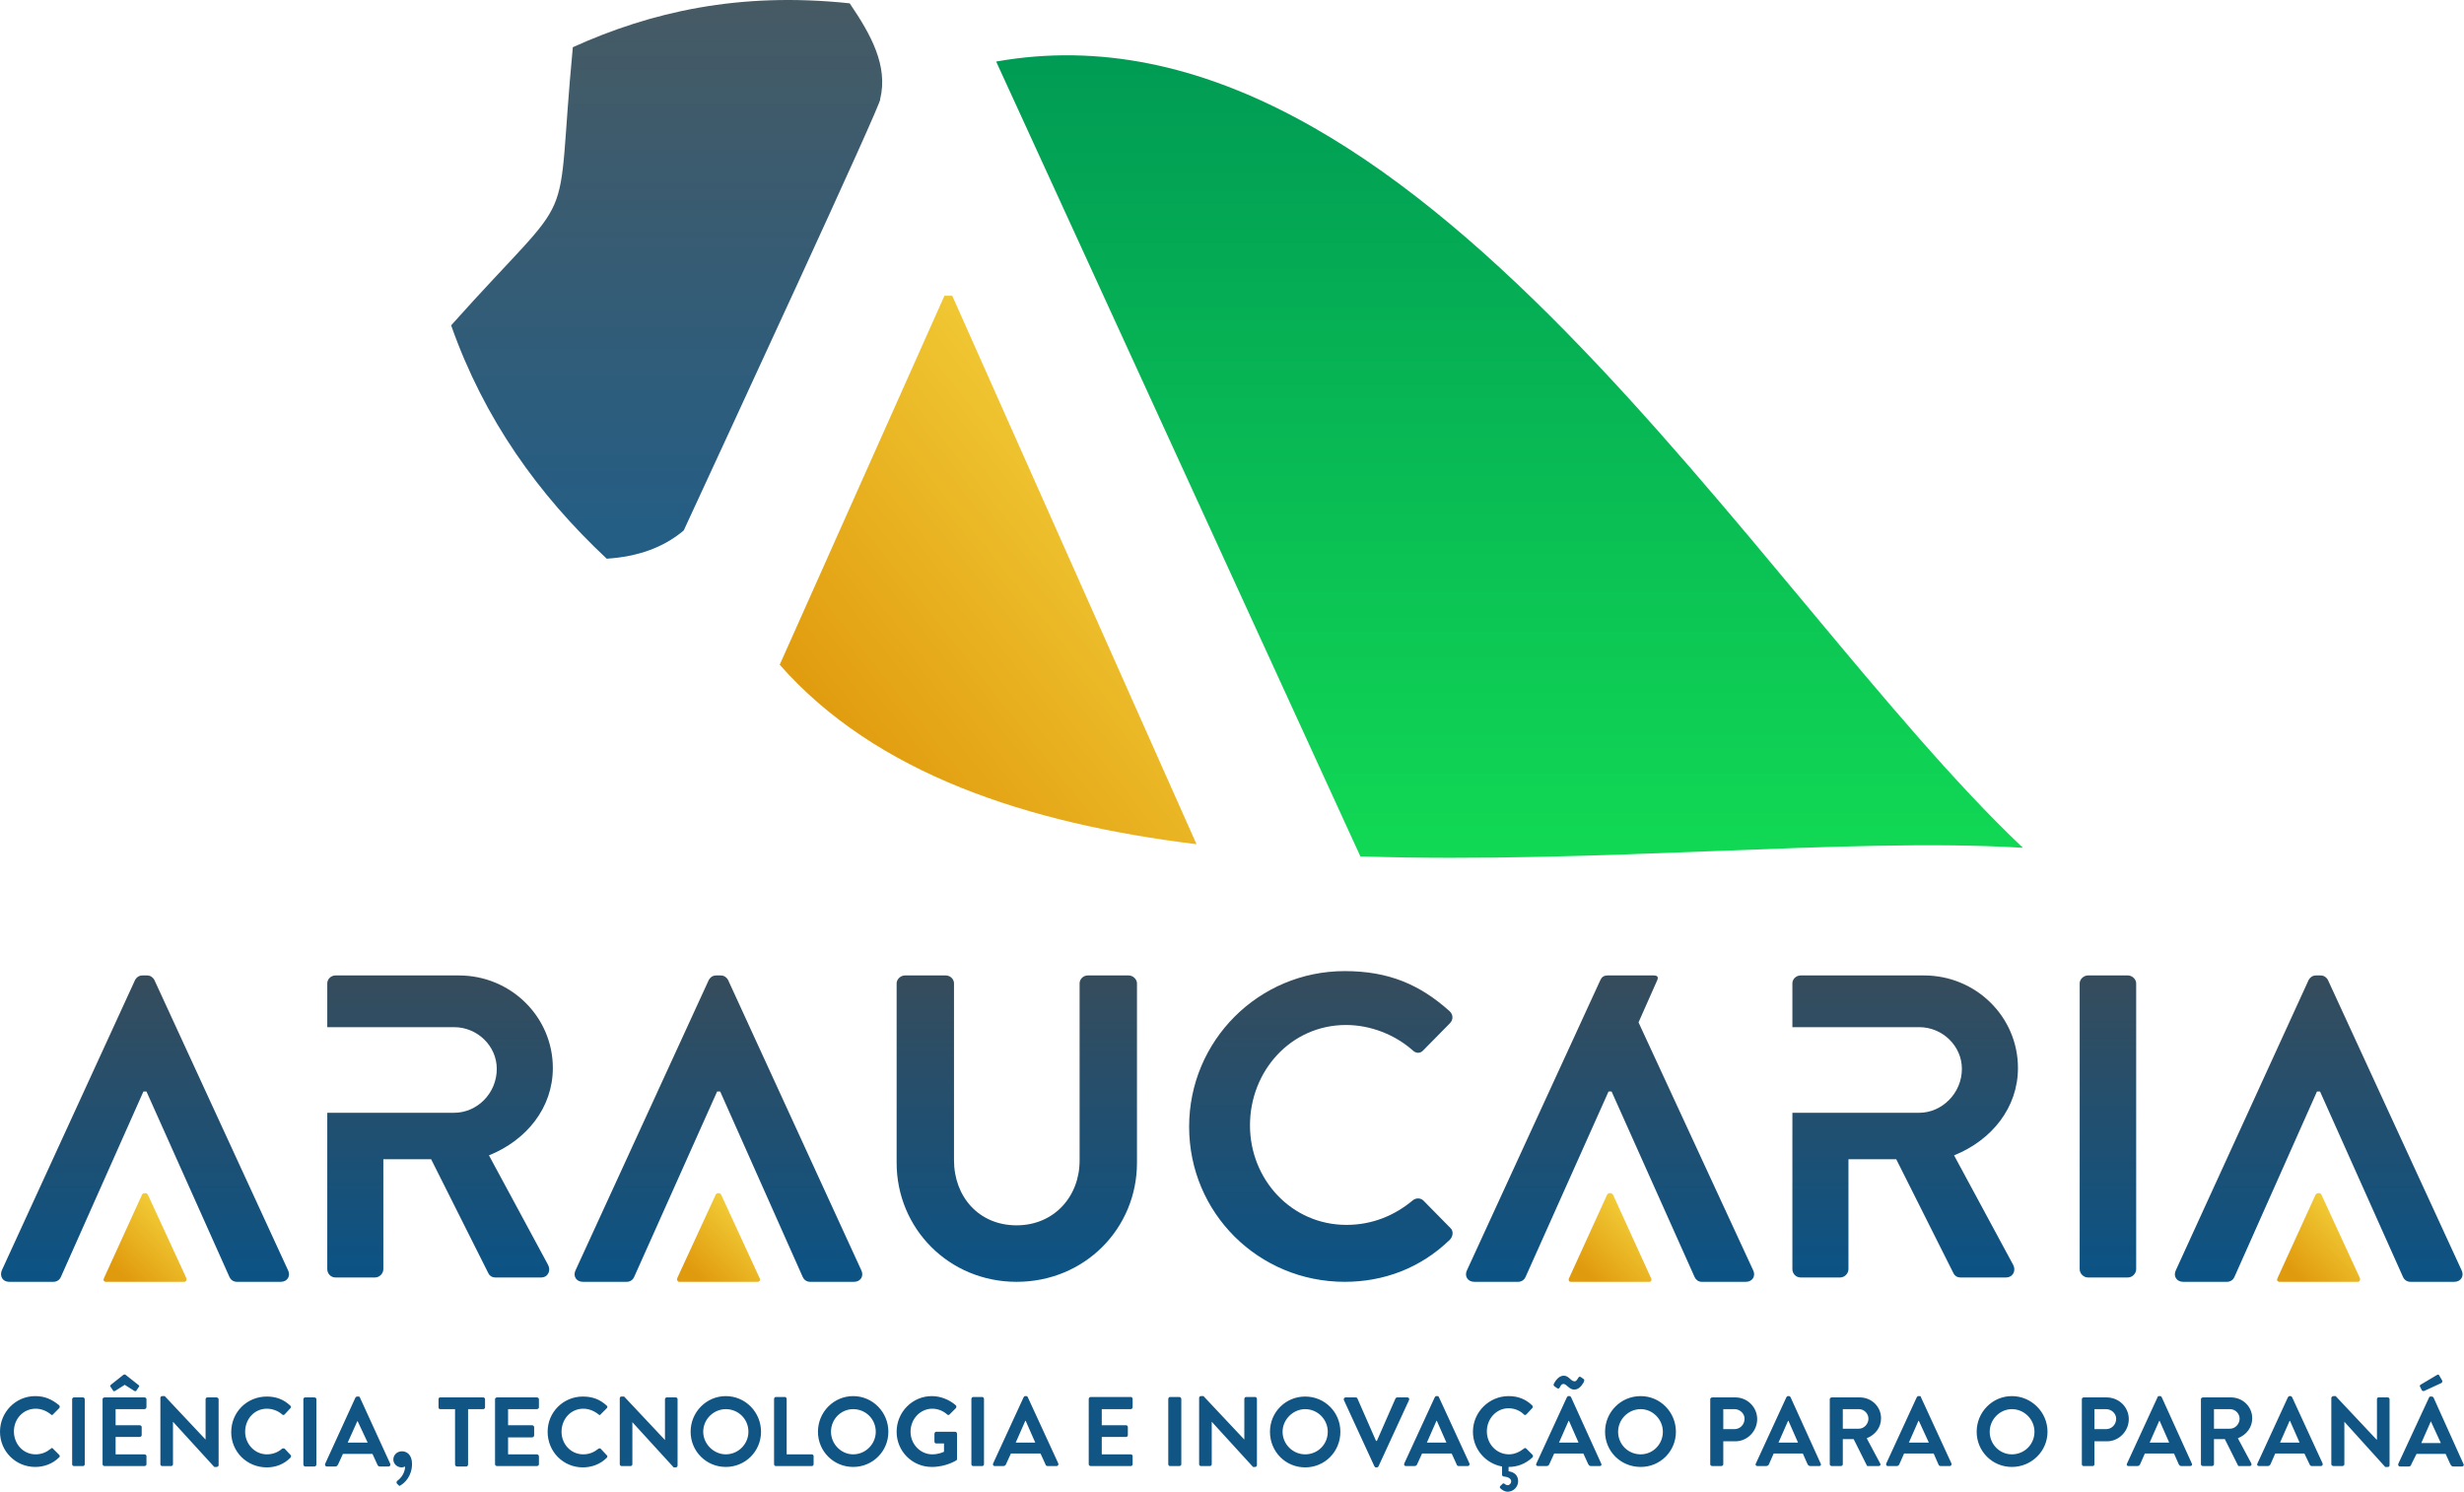 <svg xmlns="http://www.w3.org/2000/svg" width="7890" height="4778" viewBox="0 0 7890 4778" fill="none"><path fill-rule="evenodd" clip-rule="evenodd" d="M3831.38 2703.61C3287.22 2636.81 2802.91 2476.76 2496.73 2128.84L3024.19 947.271H3049.24L3831.38 2703.61Z" fill="url(#paint0_linear_564_4)"></path><path fill-rule="evenodd" clip-rule="evenodd" d="M3189.8 197.138C4525.85 -40.845 5618.34 1899.2 6472.85 2710.57C6474.71 2711.5 6476.1 2712.89 6477.03 2714.75C6475.17 2714.75 6473.32 2714.75 6471.46 2714.75C5917.56 2681.34 5115.93 2767.63 4356.06 2742.58L3189.8 197.138Z" fill="url(#paint1_linear_564_4)"></path><path fill-rule="evenodd" clip-rule="evenodd" d="M1834.28 151.211C2083.39 38.482 2365.91 -26.928 2720.8 10.649C2788.99 110.852 2844.66 211.055 2818.22 318.217C2832.13 311.258 2307.46 1442.72 2191.95 1693.23C2190.55 1697.4 2190.55 1697.4 2187.77 1700.19C2124.68 1753.07 2043.03 1782.76 1942.83 1789.26C1724.33 1584.68 1550.37 1342.52 1444.6 1041.91C1864.89 571.508 1774.43 778.874 1834.28 151.211Z" fill="url(#paint2_linear_564_4)"></path><path fill-rule="evenodd" clip-rule="evenodd" d="M0 4585.21C0 4647.84 50.101 4697.94 112.728 4697.94C140.563 4697.94 168.397 4688.19 189.273 4667.32C192.056 4665.93 192.056 4661.75 189.273 4658.97L169.788 4639.48C168.397 4636.7 164.221 4636.7 162.83 4639.48C148.913 4650.62 133.604 4657.58 114.12 4657.58C73.76 4657.58 44.534 4624.18 44.534 4583.82C44.534 4544.85 73.76 4511.45 114.12 4511.45C132.212 4511.45 148.913 4518.41 162.83 4529.54C164.221 4532.32 168.397 4532.32 169.788 4529.54L189.273 4510.06C192.056 4507.27 192.056 4503.1 189.273 4500.31C167.005 4482.22 144.738 4471.09 112.728 4471.09C50.101 4471.09 0 4522.58 0 4585.21ZM231.024 4689.59C231.024 4692.37 233.808 4695.15 236.591 4695.15H265.817C268.6 4695.15 271.384 4692.37 271.384 4689.59V4480.83C271.384 4478.05 268.6 4475.26 265.817 4475.26H236.591C233.808 4475.26 231.024 4478.05 231.024 4480.83V4689.59ZM328.444 4689.59C328.444 4692.37 331.227 4695.15 335.402 4695.15H462.048C466.223 4695.15 469.007 4692.37 469.007 4689.59V4663.14C469.007 4660.36 466.223 4657.58 462.048 4657.58H370.195V4601.91H446.74C450.915 4601.91 453.698 4599.13 453.698 4596.34V4569.9C453.698 4567.12 450.915 4564.33 446.74 4564.33H370.195V4512.84H462.048C466.223 4512.84 469.007 4510.06 469.007 4505.88V4480.83C469.007 4478.05 466.223 4475.26 462.048 4475.26H335.402C331.227 4475.26 328.444 4478.05 328.444 4480.83V4689.59ZM368.804 4454.39L399.421 4434.9L430.039 4454.39C432.822 4455.78 435.606 4455.78 436.997 4453L445.348 4440.47C446.74 4439.08 445.348 4436.3 442.565 4434.9L402.204 4402.89C400.813 4401.5 398.029 4401.5 395.246 4402.89L354.887 4434.9C353.495 4436.3 352.103 4439.08 353.495 4440.47L361.845 4453C363.237 4455.78 364.629 4455.78 368.804 4454.39ZM513.542 4689.59C513.542 4692.37 516.325 4695.15 519.109 4695.15H548.334C551.118 4695.15 553.902 4692.37 553.902 4689.59V4553.2L686.114 4697.94H693.073C695.856 4697.94 700.031 4696.55 700.031 4692.37V4480.83C700.031 4478.05 695.856 4475.26 693.073 4475.26H663.846C661.063 4475.26 658.28 4478.05 658.28 4480.83V4610.26L527.459 4471.09H519.109C516.325 4471.09 513.542 4473.87 513.542 4476.65V4689.59ZM740.391 4586.6C740.391 4649.23 790.492 4699.33 854.511 4699.33C882.345 4699.33 908.788 4689.59 929.664 4668.71C932.447 4665.93 932.447 4661.75 931.055 4660.36L911.572 4639.48C908.789 4638.09 906.005 4638.09 903.221 4639.48C890.696 4650.62 873.995 4657.58 854.511 4657.58C815.543 4657.58 784.926 4624.18 784.926 4585.21C784.926 4544.85 814.151 4511.45 854.511 4511.45C872.603 4511.45 890.696 4518.41 903.221 4529.54C906.005 4532.32 908.789 4532.32 911.572 4529.54L929.664 4510.06C932.447 4507.27 932.447 4504.49 929.664 4501.71C908.788 4482.22 885.129 4472.48 854.511 4472.48C790.492 4472.48 740.391 4522.58 740.391 4586.6ZM971.415 4689.59C971.415 4693.76 974.198 4696.54 976.982 4696.54H1006.21C1010.38 4696.54 1013.17 4693.76 1013.17 4689.59V4480.83C1013.17 4478.05 1010.38 4475.26 1006.21 4475.26H976.982C974.198 4475.26 971.415 4478.05 971.415 4480.83V4689.59ZM1046.57 4696.54H1074.4C1078.58 4696.54 1081.36 4692.37 1082.75 4689.59L1098.06 4656.19H1192.7L1208.01 4689.59C1209.4 4693.76 1212.18 4696.54 1216.36 4696.54H1244.19C1248.37 4696.54 1251.15 4692.37 1249.76 4688.19L1152.34 4475.26C1152.34 4473.87 1150.95 4472.48 1146.77 4472.48H1143.99C1141.2 4472.48 1139.81 4473.87 1138.42 4475.26L1041 4688.19C1039.61 4692.37 1042.39 4696.54 1046.57 4696.54ZM1113.37 4620L1143.99 4551.81H1145.38L1177.39 4620H1113.37ZM1259.5 4674.28C1259.5 4688.19 1272.03 4699.33 1285.94 4699.33C1291.51 4699.33 1297.08 4696.54 1297.08 4696.54C1297.08 4722.99 1276.2 4739.69 1272.03 4742.47C1269.24 4745.26 1269.24 4748.04 1270.63 4750.82L1276.2 4756.39C1278.98 4759.17 1280.38 4759.17 1283.16 4756.39C1295.68 4749.43 1319.34 4727.16 1319.34 4688.19C1319.34 4657.58 1301.25 4647.83 1287.33 4647.83C1272.03 4647.83 1259.5 4658.97 1259.5 4674.28ZM1457.12 4689.59C1457.12 4693.76 1459.91 4696.54 1464.08 4696.54H1493.31C1496.09 4696.54 1498.87 4693.76 1498.87 4689.59V4512.84H1547.58C1550.37 4512.84 1553.15 4510.06 1553.15 4507.27V4480.83C1553.15 4478.05 1550.37 4475.26 1547.58 4475.26H1409.8C1405.63 4475.26 1404.24 4478.05 1404.24 4480.83V4507.27C1404.24 4510.06 1405.63 4512.84 1409.8 4512.84H1457.12V4689.59ZM1585.16 4689.59C1585.16 4692.37 1587.94 4695.15 1592.12 4695.15H1718.77C1722.94 4695.15 1725.72 4692.37 1725.72 4689.59V4664.54C1725.72 4660.36 1722.94 4657.58 1718.77 4657.58H1626.91V4603.3H1703.46C1707.63 4603.3 1710.41 4600.52 1710.41 4596.34V4571.29C1710.41 4567.12 1707.63 4564.33 1703.46 4564.33H1626.91V4512.84H1718.77C1722.94 4512.84 1725.72 4510.06 1725.72 4507.27V4480.83C1725.72 4478.05 1722.94 4475.26 1718.77 4475.26H1592.12C1587.94 4475.26 1585.16 4478.05 1585.16 4480.83V4689.59ZM1753.56 4585.21C1753.56 4649.23 1803.66 4699.33 1866.29 4699.33C1894.12 4699.33 1921.96 4689.59 1942.83 4668.71C1945.61 4665.93 1945.61 4661.75 1942.83 4660.36L1923.35 4639.48C1921.95 4638.09 1919.17 4638.09 1916.39 4639.48C1902.47 4650.62 1887.16 4657.58 1867.68 4657.58C1827.32 4657.58 1798.09 4624.18 1798.09 4585.21C1798.09 4544.85 1827.32 4511.45 1867.68 4511.45C1885.77 4511.45 1902.47 4518.41 1916.39 4529.54C1919.17 4532.32 1921.95 4532.32 1923.35 4529.54L1942.83 4510.06C1945.61 4507.27 1945.61 4503.1 1942.83 4501.71C1921.96 4482.22 1898.3 4472.48 1866.29 4472.48C1803.66 4472.48 1753.56 4522.58 1753.56 4585.21ZM1984.58 4689.59C1984.58 4692.37 1987.37 4695.15 1990.15 4695.15H2019.38C2022.16 4695.15 2024.94 4692.37 2024.94 4689.59V4554.59L2157.16 4699.33H2164.11C2166.9 4699.33 2169.68 4696.55 2169.68 4693.76V4480.83C2169.68 4478.05 2166.9 4475.26 2164.11 4475.26H2134.89C2132.1 4475.26 2129.32 4478.05 2129.32 4480.83V4611.65L1998.5 4472.48H1990.15C1987.37 4472.48 1984.58 4473.87 1984.58 4478.05V4689.59ZM2211.43 4585.21C2211.43 4647.84 2261.53 4697.94 2324.16 4697.94C2386.79 4697.94 2436.89 4647.84 2436.89 4585.21C2436.89 4522.58 2386.79 4471.09 2324.16 4471.09C2261.53 4471.09 2211.43 4522.58 2211.43 4585.21ZM2251.79 4585.21C2251.79 4544.85 2285.19 4512.84 2324.16 4512.84C2364.52 4512.84 2396.53 4544.85 2396.53 4585.21C2396.53 4624.18 2364.52 4657.58 2324.16 4657.58C2285.19 4657.58 2251.79 4624.18 2251.79 4585.21ZM2478.64 4689.59C2478.64 4692.37 2481.42 4695.15 2484.21 4695.15H2599.72C2602.5 4695.15 2605.29 4692.37 2605.29 4689.59V4663.14C2605.29 4660.36 2602.5 4657.58 2599.72 4657.58H2519V4480.83C2519 4476.65 2516.22 4473.87 2513.43 4473.87H2484.21C2481.42 4473.87 2478.64 4476.65 2478.64 4480.83V4689.59ZM2619.2 4585.21C2619.2 4647.84 2669.31 4697.94 2731.93 4697.94C2794.56 4697.94 2844.66 4647.84 2844.66 4585.21C2844.66 4522.58 2794.56 4471.09 2731.93 4471.09C2669.31 4471.09 2619.2 4522.58 2619.2 4585.21ZM2660.95 4585.21C2660.95 4544.85 2692.96 4512.84 2731.93 4512.84C2772.29 4512.84 2804.3 4544.85 2804.3 4585.21C2804.3 4624.18 2772.29 4657.58 2731.93 4657.58C2692.96 4657.58 2660.95 4624.18 2660.95 4585.21ZM2871.1 4585.21C2871.1 4647.84 2921.2 4697.94 2983.83 4697.94C3029.76 4697.94 3061.77 4677.06 3061.77 4677.06C3063.16 4677.06 3064.55 4674.28 3064.55 4672.89V4592.17C3064.55 4587.99 3061.77 4585.21 3058.98 4585.21H2997.75C2994.97 4585.21 2992.18 4587.99 2992.18 4592.17V4617.22C2992.18 4620 2994.97 4622.78 2997.75 4622.78H3022.8V4649.23C3017.23 4652.01 3003.32 4657.58 2985.22 4657.58C2946.26 4657.58 2915.64 4624.18 2915.64 4585.21C2915.64 4544.85 2946.26 4511.45 2985.22 4511.45C3003.32 4511.45 3020.02 4518.41 3032.54 4529.54C3035.33 4532.32 3038.11 4532.32 3040.89 4529.54L3060.38 4510.06C3063.16 4507.27 3063.16 4503.1 3060.38 4500.31C3039.5 4482.22 3011.67 4471.09 2983.83 4471.09C2921.2 4471.09 2871.1 4522.58 2871.1 4585.21ZM3110.48 4689.59C3110.48 4692.37 3113.26 4695.15 3116.04 4695.15H3145.27C3148.05 4695.15 3150.84 4692.37 3150.84 4689.59V4480.83C3150.84 4476.65 3148.05 4473.87 3145.27 4473.87H3116.04C3113.26 4473.87 3110.48 4476.65 3110.48 4480.83V4689.59ZM3185.63 4695.15H3212.07C3217.64 4695.15 3220.42 4692.37 3221.82 4688.19L3237.12 4654.79H3331.76L3347.07 4688.19C3348.46 4693.76 3351.24 4695.15 3355.42 4695.15H3383.25C3387.43 4695.15 3390.21 4690.98 3388.82 4686.8L3291.4 4475.26C3290.01 4472.48 3290.01 4471.09 3285.83 4471.09H3283.05C3280.27 4471.09 3278.88 4472.48 3277.48 4475.26L3180.06 4686.8C3178.67 4690.98 3180.06 4695.15 3185.63 4695.15ZM3252.43 4620L3283.05 4550.42H3284.44L3315.06 4620H3252.43ZM3486.24 4689.59C3486.24 4692.37 3489.02 4695.15 3493.2 4695.15H3621.24C3624.02 4695.15 3626.8 4692.37 3626.8 4689.59V4663.14C3626.8 4660.36 3624.02 4657.58 3621.24 4657.58H3527.99V4601.91H3605.93C3608.71 4601.91 3611.49 4599.13 3611.49 4596.34V4569.9C3611.49 4567.12 3608.71 4564.33 3605.93 4564.33H3527.99V4512.84H3621.24C3624.02 4512.84 3626.8 4510.06 3626.8 4505.88V4480.83C3626.8 4476.65 3624.02 4473.87 3621.24 4473.87H3493.2C3489.02 4473.87 3486.24 4476.65 3486.24 4480.83V4689.59ZM3740.92 4689.59C3740.92 4692.37 3743.71 4695.15 3746.49 4695.15H3775.72C3779.89 4695.15 3782.68 4692.37 3782.68 4689.59V4480.83C3782.68 4476.65 3779.89 4473.87 3775.72 4473.87H3746.49C3743.71 4473.87 3740.92 4476.65 3740.92 4480.83V4689.59ZM3839.74 4689.59C3839.74 4692.37 3842.52 4695.15 3845.3 4695.15H3874.53C3877.31 4695.15 3880.1 4692.37 3880.1 4689.59V4553.2L4012.31 4697.94H4019.27C4022.05 4697.94 4024.83 4695.15 4024.83 4692.37V4480.83C4024.83 4476.65 4022.05 4473.87 4019.27 4473.87H3990.04C3987.26 4473.87 3984.47 4476.65 3984.47 4480.83V4610.26L3853.65 4471.09H3845.3C3842.52 4471.09 3839.74 4473.87 3839.74 4476.65V4689.59ZM4066.58 4585.21C4066.58 4649.23 4116.69 4699.33 4179.31 4699.33C4241.94 4699.33 4292.04 4649.23 4292.04 4585.21C4292.04 4522.58 4241.94 4472.48 4179.31 4472.48C4116.69 4472.48 4066.58 4522.58 4066.58 4585.21ZM4106.94 4585.21C4106.94 4546.24 4140.35 4512.84 4179.31 4512.84C4219.67 4512.84 4251.68 4546.24 4251.68 4585.21C4251.68 4625.57 4219.67 4657.58 4179.31 4657.58C4140.35 4657.58 4106.94 4625.57 4106.94 4585.21ZM4400.6 4695.15C4401.99 4697.94 4403.38 4699.33 4406.16 4699.33H4408.95C4411.73 4699.33 4413.12 4697.94 4414.51 4695.15L4511.93 4483.61C4513.32 4479.44 4511.93 4475.26 4506.37 4475.26H4474.36C4471.57 4475.26 4470.18 4476.65 4468.79 4478.05L4408.95 4614.43H4406.16L4346.32 4478.05C4346.32 4476.65 4343.54 4475.26 4340.75 4475.26H4308.74C4304.57 4475.26 4301.78 4479.44 4303.18 4483.61L4400.6 4695.15ZM4502.19 4695.15H4528.63C4534.2 4695.15 4536.98 4692.37 4538.38 4688.19L4553.68 4654.79H4648.32L4663.63 4688.19C4665.02 4693.76 4667.8 4695.15 4671.98 4695.15H4699.81C4703.99 4695.15 4706.77 4690.98 4705.38 4686.8L4607.96 4475.26C4606.57 4472.48 4606.57 4471.09 4602.39 4471.09H4599.61C4596.83 4471.09 4595.44 4472.48 4594.04 4475.26L4496.62 4686.8C4495.23 4690.98 4496.62 4695.15 4502.19 4695.15ZM4568.99 4620L4599.61 4550.42H4601L4631.62 4620H4568.99ZM4809.76 4696.54V4722.99C4809.76 4724.38 4811.15 4728.55 4815.33 4728.55C4832.03 4729.95 4838.98 4736.9 4838.98 4743.86C4838.98 4750.82 4833.42 4756.39 4827.85 4756.39C4825.07 4756.39 4820.89 4755 4818.11 4752.21C4816.72 4750.82 4812.54 4749.43 4811.15 4752.21L4805.58 4757.78C4802.8 4759.17 4801.41 4763.35 4804.19 4766.13C4809.76 4771.7 4818.11 4777.26 4827.85 4777.26C4845.94 4777.26 4861.25 4761.96 4861.25 4743.86C4861.25 4725.77 4850.12 4714.64 4830.63 4711.85V4697.94C4858.47 4697.94 4884.91 4688.19 4907.18 4667.32C4908.57 4665.93 4909.96 4661.75 4907.18 4658.97L4887.69 4639.48C4884.91 4636.7 4882.13 4636.7 4879.34 4639.48C4866.82 4649.23 4850.12 4657.58 4832.03 4657.58C4791.67 4657.58 4761.05 4624.18 4761.05 4583.82C4761.05 4544.85 4790.28 4510.06 4830.63 4510.06C4848.73 4510.06 4866.82 4517.01 4879.34 4529.54C4882.13 4532.32 4884.91 4532.32 4887.69 4529.54L4907.18 4508.66C4908.57 4507.27 4908.57 4503.1 4905.79 4500.31C4884.91 4480.83 4861.25 4471.09 4830.63 4471.09C4768.01 4471.09 4716.51 4522.58 4716.51 4585.21C4716.51 4640.88 4756.87 4686.8 4809.76 4696.54ZM4925.27 4695.15H4951.71C4957.28 4695.15 4960.06 4692.37 4961.46 4688.19L4976.76 4654.79H5070.01L5085.32 4688.19C5088.1 4693.76 5090.89 4695.15 5095.06 4695.15H5122.89C5127.07 4695.15 5129.85 4690.98 5127.07 4686.8L5031.04 4475.26C5029.65 4472.48 5028.26 4471.09 5025.47 4471.09H5022.69C5019.91 4471.09 5018.52 4472.48 5017.12 4475.26L4919.71 4686.8C4916.92 4690.98 4919.7 4695.15 4925.27 4695.15ZM4992.07 4620L5022.69 4550.42H5024.08L5054.7 4620H4992.07ZM4986.51 4446.04C4996.25 4451.6 4994.86 4432.12 5005.99 4432.12C5017.12 4432.12 5024.08 4450.21 5040.78 4450.21C5058.88 4450.21 5067.23 4432.12 5071.4 4426.55C5072.79 4422.38 5074.18 4418.2 5071.4 4416.81L5061.66 4409.85C5053.31 4404.29 5051.92 4423.77 5042.18 4423.77C5029.65 4423.77 5024.08 4405.68 5007.38 4405.68C4989.29 4405.68 4978.16 4426.55 4975.37 4432.12C4973.98 4434.9 4975.37 4437.69 4976.76 4439.08L4986.51 4446.04ZM5139.6 4585.21C5139.6 4647.84 5189.7 4697.94 5253.72 4697.94C5316.34 4697.94 5366.44 4647.84 5366.44 4585.21C5366.44 4522.58 5316.34 4471.09 5253.72 4471.09C5189.7 4471.09 5139.6 4522.58 5139.6 4585.21ZM5181.35 4585.21C5181.35 4546.24 5213.36 4512.84 5253.72 4512.84C5292.68 4512.84 5324.69 4546.24 5324.69 4585.21C5324.69 4625.57 5292.68 4657.58 5253.72 4657.58C5213.36 4657.58 5181.35 4625.57 5181.35 4585.21ZM5476.39 4689.59C5476.39 4692.37 5479.17 4695.15 5483.35 4695.15H5511.18C5515.36 4695.15 5518.14 4692.37 5518.14 4689.59V4615.83H5557.11C5594.69 4615.83 5626.69 4583.82 5626.69 4544.85C5626.69 4505.88 5594.69 4475.26 5557.11 4475.26H5483.35C5479.17 4475.26 5476.39 4478.05 5476.39 4480.83V4689.59ZM5518.14 4576.86V4512.84H5554.33C5571.03 4512.84 5586.33 4526.76 5586.33 4543.46C5586.33 4562.94 5571.03 4576.86 5554.33 4576.86H5518.14ZM5628.09 4695.15H5654.53C5660.1 4695.15 5662.88 4692.37 5664.27 4689.59L5679.58 4654.79H5772.82L5788.13 4689.59C5790.92 4693.76 5793.7 4695.15 5797.88 4695.15H5825.71C5829.88 4695.15 5832.67 4690.98 5829.89 4686.8L5733.86 4475.26C5732.47 4472.48 5731.07 4471.09 5728.29 4471.09H5725.51C5722.72 4471.09 5721.33 4472.48 5719.94 4475.26L5622.52 4686.8C5619.74 4690.98 5622.52 4695.15 5628.09 4695.15ZM5694.89 4620L5725.51 4550.42H5726.9L5757.52 4620H5694.89ZM5859.11 4689.59C5859.11 4692.37 5861.89 4695.15 5866.07 4695.15H5893.9C5898.08 4695.15 5900.86 4692.37 5900.86 4689.59V4608.87H5935.66L5977.41 4692.37C5977.41 4693.76 5978.8 4695.15 5981.58 4695.15H6014.98C6020.55 4695.15 6023.33 4690.98 6020.55 4686.8L5977.41 4606.08C6005.24 4594.95 6023.33 4571.29 6023.33 4542.06C6023.33 4504.49 5992.72 4475.26 5955.14 4475.26H5866.07C5861.89 4475.26 5859.11 4478.05 5859.11 4480.83V4689.59ZM5900.86 4575.47V4512.84H5952.35C5969.06 4512.84 5982.97 4526.76 5982.97 4543.46C5982.97 4560.16 5969.06 4575.47 5952.35 4575.47H5900.86ZM6045.6 4695.15H6073.44C6077.61 4695.15 6080.39 4692.37 6081.79 4689.59L6097.09 4654.79H6191.73L6207.04 4689.59C6208.43 4693.76 6211.21 4695.15 6215.39 4695.15H6243.22C6247.4 4695.15 6250.18 4690.98 6248.79 4686.8L6151.37 4475.26C6151.37 4472.48 6149.98 4471.09 6145.8 4471.09H6143.02C6140.24 4471.09 6138.85 4472.48 6137.45 4475.26L6040.03 4686.8C6038.64 4690.98 6040.03 4695.15 6045.6 4695.15ZM6112.4 4620L6143.02 4550.42H6144.41L6176.42 4620H6112.4ZM6329.51 4585.21C6329.51 4647.84 6379.61 4697.94 6442.24 4697.94C6504.87 4697.94 6556.36 4647.84 6556.36 4585.21C6556.36 4522.58 6504.87 4471.09 6442.24 4471.09C6379.61 4471.09 6329.51 4522.58 6329.51 4585.21ZM6371.26 4585.21C6371.26 4546.24 6403.27 4512.84 6442.24 4512.84C6482.6 4512.84 6514.61 4546.24 6514.61 4585.21C6514.61 4625.57 6482.6 4657.58 6442.24 4657.58C6403.27 4657.58 6371.26 4625.57 6371.26 4585.21ZM6666.3 4689.59C6666.3 4692.37 6669.09 4695.15 6671.87 4695.15H6701.1C6703.88 4695.15 6706.66 4692.37 6706.66 4689.59V4615.83H6747.02C6784.6 4615.83 6816.61 4583.82 6816.61 4544.85C6816.61 4505.88 6784.6 4475.26 6745.63 4475.26H6671.87C6669.09 4475.26 6666.3 4478.05 6666.3 4480.83V4689.59ZM6706.66 4576.86V4512.84H6744.24C6760.94 4512.84 6776.25 4526.76 6776.25 4543.46C6776.25 4562.94 6760.94 4576.86 6744.24 4576.86H6706.66ZM6815.22 4695.15H6843.05C6848.62 4695.15 6851.4 4692.37 6852.79 4689.59L6868.1 4654.79H6961.35L6976.66 4689.59C6979.44 4693.76 6980.83 4695.15 6986.4 4695.15H7012.84C7018.41 4695.15 7021.19 4690.98 7018.41 4686.8L6922.38 4475.26C6920.99 4472.48 6919.6 4471.09 6916.81 4471.09H6914.03C6911.25 4471.09 6908.46 4472.48 6908.46 4475.26L6811.04 4686.8C6808.26 4690.98 6811.04 4695.15 6815.22 4695.15ZM6883.41 4620L6914.03 4550.42H6915.42L6946.04 4620H6883.41ZM7047.63 4689.59C7047.63 4692.37 7050.42 4695.15 7054.59 4695.15H7082.43C7086.6 4695.15 7089.39 4692.37 7089.39 4689.59V4608.87H7124.18L7165.93 4692.37C7165.93 4693.76 7167.32 4695.15 7170.1 4695.15H7203.51C7209.07 4695.15 7210.46 4690.98 7209.07 4686.8L7165.93 4606.08C7193.76 4594.95 7211.86 4571.29 7211.86 4542.06C7211.86 4504.49 7181.24 4475.26 7143.66 4475.26H7054.59C7050.42 4475.26 7047.63 4478.05 7047.63 4480.83V4689.59ZM7089.39 4575.47V4512.84H7140.88C7157.58 4512.84 7171.5 4526.76 7171.5 4543.46C7171.5 4560.16 7157.58 4575.47 7140.88 4575.47H7089.39ZM7234.12 4695.15H7260.57C7266.13 4695.15 7268.92 4692.37 7270.31 4689.59L7285.62 4654.79H7378.86L7395.56 4689.59C7396.95 4693.76 7399.74 4695.15 7403.91 4695.15H7431.75C7435.92 4695.15 7438.71 4690.98 7437.31 4686.8L7339.89 4475.26C7338.5 4472.48 7337.11 4471.09 7334.33 4471.09H7331.54C7328.76 4471.09 7327.37 4472.48 7325.98 4475.26L7228.56 4686.8C7225.77 4690.98 7228.56 4695.15 7234.12 4695.15ZM7300.93 4620L7331.54 4550.42H7332.94L7363.55 4620H7300.93ZM7465.15 4689.59C7465.15 4692.37 7469.32 4695.15 7472.11 4695.15H7499.94C7504.12 4695.15 7506.9 4692.37 7506.9 4689.59V4553.2L7637.72 4697.94H7646.07C7648.85 4697.94 7651.64 4696.55 7651.64 4692.37V4480.83C7651.64 4478.05 7648.85 4475.26 7646.07 4475.26H7616.84C7612.67 4475.26 7611.28 4478.05 7611.28 4480.83V4610.26H7609.88L7479.07 4471.09H7472.11C7469.32 4471.09 7465.15 4473.87 7465.15 4476.65V4689.59ZM7685.04 4696.54H7712.87C7718.44 4696.54 7721.22 4692.37 7721.22 4689.59L7737.92 4656.19H7831.17L7846.48 4689.59C7849.26 4693.76 7850.65 4696.54 7856.22 4696.54H7882.66C7888.23 4696.54 7891.01 4692.37 7888.23 4688.19L7792.2 4475.26C7790.81 4473.87 7789.42 4472.48 7786.63 4472.48H7783.85C7779.67 4472.48 7778.28 4473.87 7778.28 4475.26L7679.47 4688.19C7678.08 4692.37 7680.86 4696.54 7685.04 4696.54ZM7753.23 4621.39L7783.85 4551.81L7815.86 4621.39H7753.23ZM7762.97 4454.39L7817.25 4429.34C7820.03 4427.94 7821.43 4425.16 7820.03 4420.99L7810.29 4404.29C7808.9 4401.5 7806.12 4401.5 7801.94 4404.29L7750.45 4434.9C7749.06 4436.3 7747.66 4437.69 7749.06 4440.47L7754.62 4451.6C7756.02 4454.39 7758.8 4455.78 7762.97 4454.39Z" fill="#105584"></path><path fill-rule="evenodd" clip-rule="evenodd" d="M7392.78 3137.83C7396.96 3130.87 7403.92 3123.91 7416.44 3123.91H7430.36C7442.89 3123.91 7449.84 3130.87 7454.02 3137.83L7882.67 4068.88C7891.02 4086.97 7879.88 4105.07 7859.01 4105.07H7718.44C7705.92 4105.07 7697.57 4096.72 7694.79 4089.76L7428.97 3495.5H7419.23L7154.8 4089.76C7152.02 4096.72 7143.67 4105.07 7131.14 4105.07H6990.58C6969.7 4105.07 6958.57 4086.97 6966.92 4068.88L7392.78 3137.83Z" fill="url(#paint3_linear_564_4)"></path><path fill-rule="evenodd" clip-rule="evenodd" d="M6659.35 4064.71C6659.35 4078.62 6671.87 4091.15 6685.79 4091.15H6813.83C6827.74 4091.15 6840.27 4078.62 6840.27 4064.71V3148.96C6840.27 3136.44 6827.74 3123.91 6813.83 3123.91H6685.79C6671.87 3123.91 6659.35 3136.44 6659.35 3148.96V4064.71Z" fill="url(#paint4_linear_564_4)"></path><path fill-rule="evenodd" clip-rule="evenodd" d="M5124.29 3139.22C5128.46 3129.48 5135.42 3123.91 5147.95 3123.91H5295.47C5307.99 3123.91 5310.78 3129.48 5306.6 3139.22L5246.76 3274.21L5614.17 4068.88C5622.52 4086.97 5611.39 4105.07 5590.51 4105.07H5448.56C5437.42 4105.07 5429.07 4096.72 5426.29 4089.76L5160.47 3495.5H5150.73L4884.91 4089.76C4882.13 4096.72 4873.78 4105.07 4861.25 4105.07H4720.69C4699.82 4105.07 4688.68 4086.97 4697.03 4068.88L5124.29 3139.22Z" fill="url(#paint5_linear_564_4)"></path><path fill-rule="evenodd" clip-rule="evenodd" d="M3807.73 3608.23C3807.73 3885.18 4030.4 4105.07 4305.96 4105.07C4429.82 4105.07 4548.12 4061.92 4642.76 3970.07C4652.5 3960.33 4655.28 3942.24 4644.15 3932.49L4557.86 3844.82C4549.51 3836.47 4534.2 3835.07 4523.07 3844.82C4466.01 3892.13 4395.03 3922.75 4311.53 3922.75C4134.78 3922.75 4002.57 3776.62 4002.57 3604.05C4002.57 3430.09 4133.39 3282.56 4310.14 3282.56C4388.07 3282.56 4466.01 3313.18 4523.07 3363.28C4534.2 3374.42 4548.12 3374.42 4557.86 3363.28L4642.76 3277C4653.89 3265.86 4653.89 3249.16 4641.36 3238.03C4546.73 3153.14 4446.52 3109.99 4305.96 3109.99C4030.4 3109.99 3807.73 3332.67 3807.73 3608.23Z" fill="url(#paint6_linear_564_4)"></path><path fill-rule="evenodd" clip-rule="evenodd" d="M2871.1 3723.74C2871.1 3933.89 3038.11 4105.07 3255.21 4105.07C3473.71 4105.07 3640.72 3933.89 3640.72 3723.74V3148.96C3640.72 3136.44 3628.19 3123.91 3614.27 3123.91H3483.45C3468.15 3123.91 3457.01 3136.44 3457.01 3148.96V3716.78C3457.01 3832.29 3374.9 3924.15 3255.21 3924.15C3134.13 3924.15 3054.81 3832.29 3054.81 3715.39V3148.96C3054.81 3136.44 3043.67 3123.91 3028.36 3123.91H2897.54C2883.63 3123.91 2871.1 3136.44 2871.1 3148.96V3723.74Z" fill="url(#paint7_linear_564_4)"></path><path fill-rule="evenodd" clip-rule="evenodd" d="M2269.88 3137.83C2274.06 3130.87 2281.02 3123.91 2293.54 3123.91H2307.46C2319.99 3123.91 2326.94 3130.87 2331.12 3137.83L2758.38 4068.88C2766.73 4086.97 2755.59 4105.07 2734.72 4105.07H2594.15C2581.63 4105.07 2573.28 4096.72 2570.49 4089.76L2306.07 3495.5H2296.33L2030.51 4089.76C2027.73 4096.72 2019.38 4105.07 2006.85 4105.07H1866.29C1845.41 4105.07 1834.28 4086.97 1842.63 4068.88L2269.88 3137.83Z" fill="url(#paint8_linear_564_4)"></path><path fill-rule="evenodd" clip-rule="evenodd" d="M5739.42 4064.71C5739.42 4078.62 5750.55 4091.15 5765.86 4091.15H5892.51C5906.43 4091.15 5918.95 4078.62 5918.95 4064.71V3712.6H6072.04L6255.75 4078.62C6258.53 4084.19 6265.49 4091.15 6278.01 4091.15H6422.75C6446.41 4091.15 6456.15 4068.88 6446.41 4050.79L6257.14 3700.08C6378.22 3651.37 6461.72 3546.99 6461.72 3420.34C6461.72 3256.12 6326.72 3123.91 6161.11 3123.91H5765.86C5750.55 3123.91 5739.42 3136.44 5739.42 3148.96V3289.52H6145.8C6219.56 3289.52 6282.19 3349.37 6282.19 3423.13C6282.19 3501.06 6218.17 3563.69 6145.8 3563.69H5739.42V4064.71Z" fill="url(#paint9_linear_564_4)"></path><path fill-rule="evenodd" clip-rule="evenodd" d="M1047.96 4064.71C1047.96 4078.62 1059.09 4091.15 1074.4 4091.15H1201.05C1214.96 4091.15 1227.49 4078.62 1227.49 4064.71V3712.6H1380.58L1564.28 4078.62C1567.07 4084.19 1574.02 4091.15 1586.55 4091.15H1732.68C1754.95 4091.15 1764.69 4068.88 1754.95 4050.79L1565.67 3700.08C1686.75 3651.37 1770.26 3546.99 1770.26 3420.34C1770.26 3256.12 1635.26 3123.91 1469.65 3123.91H1074.4C1059.09 3123.91 1047.96 3136.44 1047.96 3148.96V3289.52H1454.34C1528.1 3289.52 1590.73 3349.37 1590.73 3423.13C1590.73 3501.06 1528.1 3563.69 1454.34 3563.69H1047.96V4064.71Z" fill="url(#paint10_linear_564_4)"></path><path fill-rule="evenodd" clip-rule="evenodd" d="M432.82 3137.83C436.995 3130.87 443.954 3123.91 456.479 3123.91H470.396C482.921 3123.91 489.88 3130.87 494.055 3137.83L922.703 4068.88C931.053 4086.97 919.919 4105.07 899.043 4105.07H758.481C745.955 4105.07 737.605 4096.72 734.822 4089.76L469.004 3495.5H459.263L194.837 4089.76C192.054 4096.72 183.703 4105.07 171.178 4105.07H29.223C8.347 4105.07 -1.395 4086.97 5.564 4068.88L432.82 3137.83Z" fill="url(#paint11_linear_564_4)"></path><path fill-rule="evenodd" clip-rule="evenodd" d="M2292.15 3825.33C2293.54 3823.94 2294.93 3821.16 2299.11 3821.16H2301.89C2306.07 3821.16 2307.46 3823.94 2308.85 3825.33L2432.71 4093.94C2435.5 4099.5 2432.71 4105.07 2425.76 4105.07C2258.75 4105.07 2354.78 4105.07 2175.25 4105.07C2169.68 4105.07 2166.9 4099.5 2168.29 4093.94L2292.15 3825.33Z" fill="url(#paint12_linear_564_4)"></path><path fill-rule="evenodd" clip-rule="evenodd" d="M5146.55 3825.33C5147.94 3823.94 5149.34 3821.16 5153.51 3821.16H5157.69C5160.47 3821.16 5163.25 3823.94 5164.64 3825.33L5287.11 4093.94C5289.9 4099.5 5287.12 4105.07 5281.55 4105.07C5113.15 4105.07 5210.57 4105.07 5029.65 4105.07C5024.08 4105.07 5021.3 4099.5 5024.08 4093.94L5146.55 3825.33Z" fill="url(#paint13_linear_564_4)"></path><path fill-rule="evenodd" clip-rule="evenodd" d="M7415.05 3825.33C7416.44 3823.94 7419.22 3821.16 7422 3821.16H7426.18C7430.35 3821.16 7431.75 3823.94 7433.14 3825.33L7557 4093.94C7558.39 4099.5 7555.61 4105.07 7550.04 4105.07C7383.04 4105.07 7479.06 4105.07 7299.53 4105.07C7292.58 4105.07 7289.79 4099.5 7292.58 4093.94L7415.05 3825.33Z" fill="url(#paint14_linear_564_4)"></path><path fill-rule="evenodd" clip-rule="evenodd" d="M455.088 3825.33C456.48 3823.94 457.871 3821.16 462.047 3821.16H466.222C470.397 3821.16 471.789 3823.94 473.181 3825.33L597.043 4093.94C598.435 4099.5 595.651 4105.07 590.084 4105.07C421.687 4105.07 519.107 4105.07 339.576 4105.07C332.617 4105.07 329.834 4099.5 332.617 4093.94L455.088 3825.33Z" fill="url(#paint15_linear_564_4)"></path><defs><linearGradient id="paint0_linear_564_4" x1="2572.44" y1="2296.95" x2="3755.12" y2="1354.49" gradientUnits="userSpaceOnUse"><stop stop-color="#E09A0D"></stop><stop offset="1" stop-color="#F4D23C"></stop></linearGradient><linearGradient id="paint1_linear_564_4" x1="4833.14" y1="176.819" x2="4833.14" y2="2747.31" gradientUnits="userSpaceOnUse"><stop stop-color="#009B54"></stop><stop offset="1" stop-color="#11D954"></stop></linearGradient><linearGradient id="paint2_linear_564_4" x1="2134.61" y1="0.35" x2="2134.61" y2="1789.26" gradientUnits="userSpaceOnUse"><stop stop-color="#465A64"></stop><stop offset="1" stop-color="#235E86"></stop></linearGradient><linearGradient id="paint3_linear_564_4" x1="7424.51" y1="3123.35" x2="7424.51" y2="4104.51" gradientUnits="userSpaceOnUse"><stop stop-color="#364C5C"></stop><stop offset="1" stop-color="#0B5385"></stop></linearGradient><linearGradient id="paint4_linear_564_4" x1="6750.09" y1="3123.35" x2="6750.09" y2="4090.59" gradientUnits="userSpaceOnUse"><stop stop-color="#364C5C"></stop><stop offset="1" stop-color="#0B5385"></stop></linearGradient><linearGradient id="paint5_linear_564_4" x1="5155.46" y1="3123.35" x2="5155.46" y2="4104.51" gradientUnits="userSpaceOnUse"><stop stop-color="#364C5C"></stop><stop offset="1" stop-color="#0B5385"></stop></linearGradient><linearGradient id="paint6_linear_564_4" x1="4229.14" y1="3109.44" x2="4229.14" y2="4104.51" gradientUnits="userSpaceOnUse"><stop stop-color="#364C5C"></stop><stop offset="1" stop-color="#0B5385"></stop></linearGradient><linearGradient id="paint7_linear_564_4" x1="3255.49" y1="3123.35" x2="3255.49" y2="4104.51" gradientUnits="userSpaceOnUse"><stop stop-color="#364C5C"></stop><stop offset="1" stop-color="#0B5385"></stop></linearGradient><linearGradient id="paint8_linear_564_4" x1="2300.78" y1="3123.35" x2="2300.78" y2="4104.51" gradientUnits="userSpaceOnUse"><stop stop-color="#364C5C"></stop><stop offset="1" stop-color="#0B5385"></stop></linearGradient><linearGradient id="paint9_linear_564_4" x1="6100.71" y1="3123.35" x2="6100.71" y2="4090.59" gradientUnits="userSpaceOnUse"><stop stop-color="#364C5C"></stop><stop offset="1" stop-color="#0B5385"></stop></linearGradient><linearGradient id="paint10_linear_564_4" x1="1409.52" y1="3123.35" x2="1409.52" y2="4090.59" gradientUnits="userSpaceOnUse"><stop stop-color="#364C5C"></stop><stop offset="1" stop-color="#0B5385"></stop></linearGradient><linearGradient id="paint11_linear_564_4" x1="464.272" y1="3123.35" x2="464.272" y2="4104.51" gradientUnits="userSpaceOnUse"><stop stop-color="#364C5C"></stop><stop offset="1" stop-color="#0B5385"></stop></linearGradient><linearGradient id="paint12_linear_564_4" x1="2203.08" y1="4059.14" x2="2398.48" y2="3866.54" gradientUnits="userSpaceOnUse"><stop stop-color="#E09A0D"></stop><stop offset="1" stop-color="#F4D23C"></stop></linearGradient><linearGradient id="paint13_linear_564_4" x1="5057.76" y1="4059.14" x2="5253.44" y2="3866.53" gradientUnits="userSpaceOnUse"><stop stop-color="#E09A0D"></stop><stop offset="1" stop-color="#F4D23C"></stop></linearGradient><linearGradient id="paint14_linear_564_4" x1="7326.81" y1="4059.14" x2="7522.21" y2="3866.54" gradientUnits="userSpaceOnUse"><stop stop-color="#E09A0D"></stop><stop offset="1" stop-color="#F4D23C"></stop></linearGradient><linearGradient id="paint15_linear_564_4" x1="366.575" y1="4059.14" x2="561.978" y2="3866.54" gradientUnits="userSpaceOnUse"><stop stop-color="#E09A0D"></stop><stop offset="1" stop-color="#F4D23C"></stop></linearGradient></defs></svg>